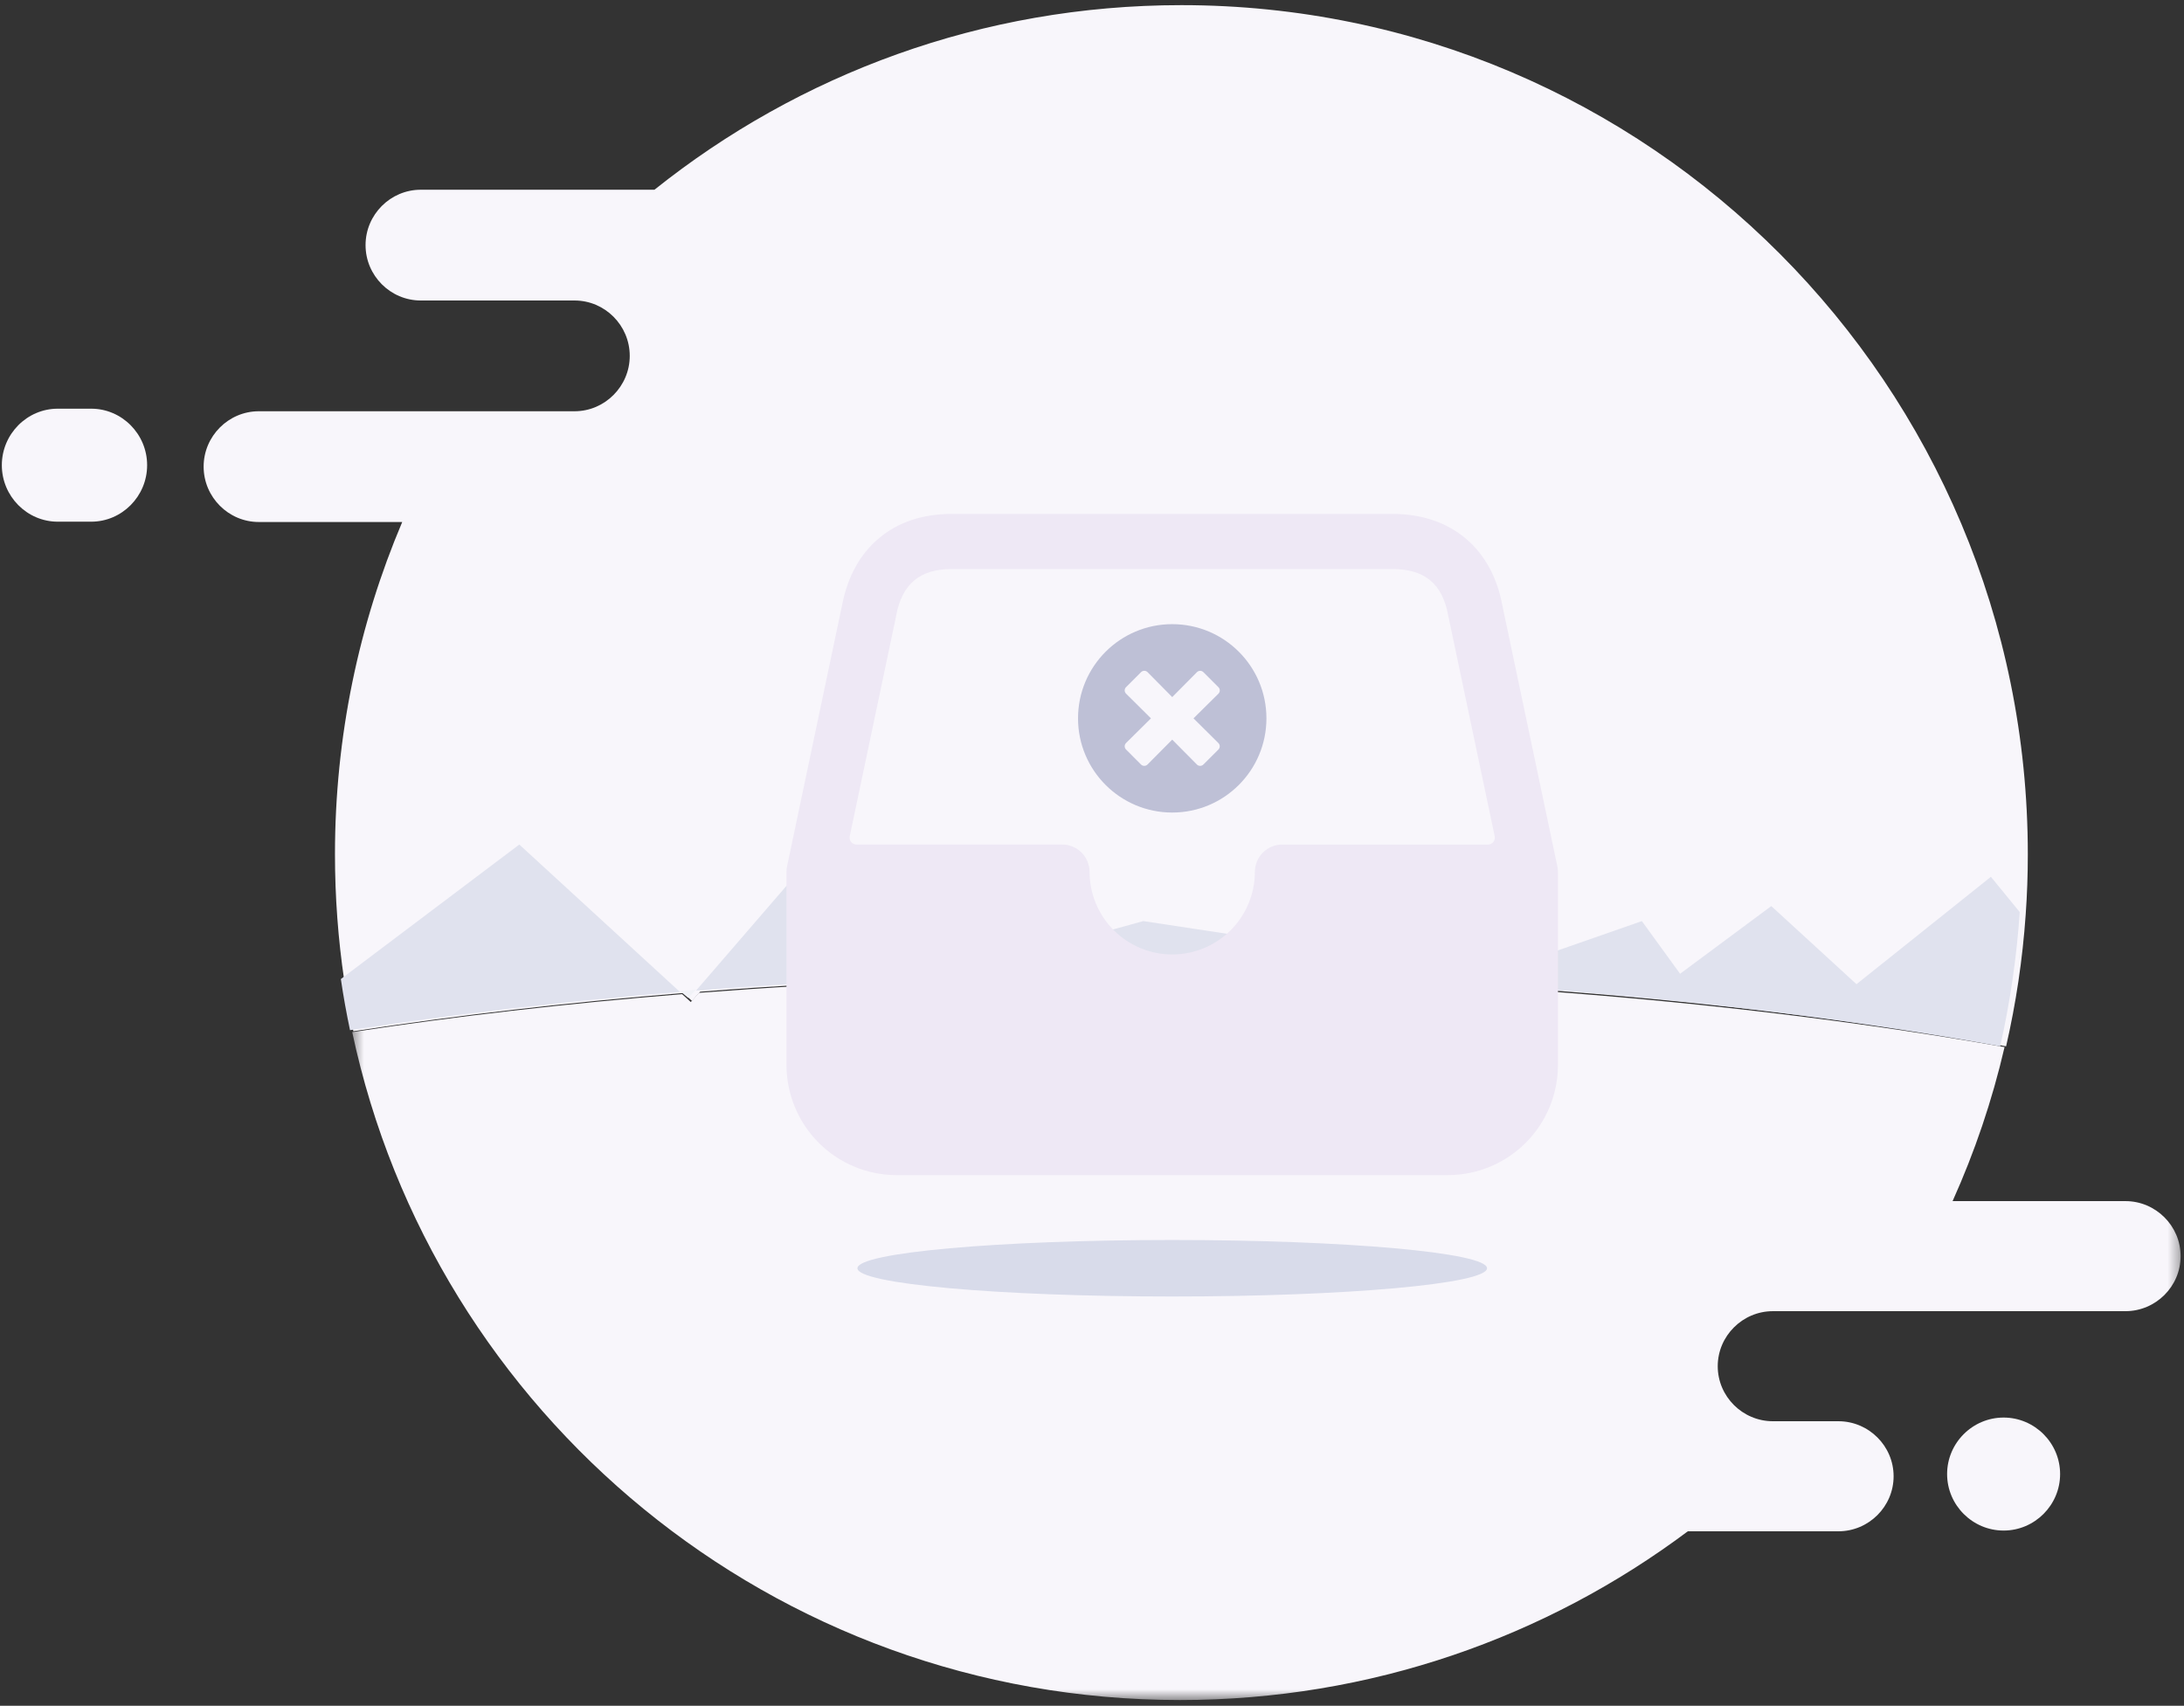 <svg width="201" height="157" viewBox="0 0 201 157" fill="none" xmlns="http://www.w3.org/2000/svg">
<rect x="0" y="0" width="201" height="157" fill="#333333" stroke="none"/>
<path fill-rule="evenodd" clip-rule="evenodd" d="M108.727 0.473C90.391 0.473 73.538 6.829 60.231 17.463H38.724C35.929 17.463 33.643 19.757 33.643 22.561C33.643 25.364 35.929 27.658 38.724 27.658H49.669H52.877C55.671 27.658 57.957 29.951 57.957 32.755C57.957 34.155 57.385 35.432 56.463 36.353C55.545 37.278 54.272 37.852 52.877 37.852H46.034H42.255H23.821C21.027 37.852 18.741 40.145 18.741 42.949C18.741 45.752 21.027 48.046 23.821 48.046H37.018C33.034 57.439 30.828 67.774 30.828 78.628C30.828 82.567 31.119 86.437 31.678 90.219C31.912 91.799 32.193 93.366 32.521 94.915C42.106 93.444 52.274 92.261 62.888 91.398L63.688 92.129L64.44 91.276C77.191 90.28 90.576 89.75 104.382 89.75C133.712 89.75 161.16 92.142 184.628 96.302C185.532 92.367 186.142 88.32 186.43 84.181C186.562 82.346 186.626 80.494 186.626 78.628C186.626 35.463 151.751 0.473 108.727 0.473Z" fill="#F8F6FB"/>
<path fill-rule="evenodd" clip-rule="evenodd" d="M8.395 37.616H5.316C2.485 37.616 0.169 39.956 0.169 42.816C0.169 45.676 2.485 48.016 5.316 48.016H8.395C11.225 48.016 13.541 45.676 13.541 42.816C13.541 39.956 11.225 37.616 8.395 37.616Z" fill="#F8F6FB"/>
<mask id="mask0_5443_1947" style="mask-type:alpha" maskUnits="userSpaceOnUse" x="32" y="89" width="169" height="68">
<path d="M200.689 89.863V156.473H116.553H32.416V89.863H200.689Z" fill="#F8F6FB"/>
</mask>
<g mask="url(#mask0_5443_1947)">
<path fill-rule="evenodd" clip-rule="evenodd" d="M200.689 115.616C200.689 118.402 198.403 120.681 195.61 120.681H163.167C161.772 120.681 160.499 121.252 159.582 122.17C158.661 123.085 158.088 124.355 158.088 125.746C158.088 128.532 160.374 130.811 163.167 130.811H169.195C170.59 130.811 171.863 131.382 172.781 132.3C173.702 133.215 174.274 134.485 174.274 135.876C174.274 138.662 171.988 140.941 169.195 140.941H155.335C142.315 150.693 126.137 156.473 108.604 156.473C71.157 156.473 39.882 130.119 32.416 94.995C41.999 93.533 52.164 92.358 62.776 91.501L63.575 92.226L64.327 91.379C77.075 90.389 90.457 89.863 104.259 89.863C133.583 89.863 161.024 92.24 184.486 96.373C183.345 101.296 181.734 106.037 179.702 110.551H195.61C197.008 110.551 198.275 111.122 199.196 112.04C200.117 112.956 200.689 114.225 200.689 115.616Z" fill="#F8F6FB"/>
</g>
<path fill-rule="evenodd" clip-rule="evenodd" d="M185.884 83.95C185.596 88.168 184.987 92.292 184.084 96.302C160.647 92.063 133.236 89.626 103.944 89.626C90.157 89.626 76.79 90.165 64.055 91.18L72.887 80.948L86.625 89.913L105.223 84.778L137.216 89.626L151.106 84.778L154.623 89.626L163.016 83.396L170.859 90.585L183.229 80.702L185.884 83.95Z" fill="#E0E2EE"/>
<path fill-rule="evenodd" clip-rule="evenodd" d="M64.055 91.102L63.335 91.844L62.569 91.208C63.062 91.17 63.559 91.134 64.055 91.102Z" fill="#F1F2F7"/>
<path fill-rule="evenodd" clip-rule="evenodd" d="M62.57 91.293C51.959 92.158 41.794 93.343 32.213 94.816C31.884 93.264 31.603 91.695 31.37 90.112L47.794 77.731L62.57 91.293Z" fill="#E0E2EE"/>
<path fill-rule="evenodd" clip-rule="evenodd" d="M136.855 116.73C136.855 118.166 123.884 119.33 107.884 119.33C91.883 119.33 78.912 118.166 78.912 116.73C78.912 115.295 91.883 114.13 107.884 114.13C123.884 114.13 136.855 115.295 136.855 116.73Z" fill="#D8DBEA"/>
<path fill-rule="evenodd" clip-rule="evenodd" d="M184.398 140.873C181.538 140.873 179.198 138.533 179.198 135.673C179.198 132.813 181.538 130.473 184.398 130.473C187.258 130.473 189.598 132.813 189.598 135.673C189.598 138.533 187.258 140.873 184.398 140.873Z" fill="#F8F6FB"/>
<path d="M143.329 79.743L138.258 55.684C137.279 50.435 133.507 47.302 128.169 47.302H87.598C84.935 47.302 82.685 48.045 80.925 49.511C79.166 50.977 78.014 53.047 77.505 55.674L72.434 79.743C72.4 79.915 72.383 80.091 72.383 80.266V98.016C72.383 100.706 73.452 103.286 75.354 105.188C77.256 107.09 79.836 108.159 82.526 108.159H133.24C135.93 108.159 138.51 107.09 140.413 105.188C142.315 103.286 143.383 100.706 143.383 98.016V80.266C143.383 80.09 143.365 79.915 143.329 79.743ZM82.472 56.7V56.655C83.035 53.734 84.661 52.376 87.59 52.376H128.169C131.118 52.376 132.744 53.731 133.283 56.641C133.283 56.662 133.291 56.682 133.294 56.703L137.562 76.97C137.582 77.062 137.58 77.157 137.558 77.249C137.536 77.341 137.493 77.426 137.434 77.499C137.374 77.573 137.299 77.632 137.214 77.672C137.129 77.713 137.035 77.734 136.941 77.734H118.026C117.358 77.73 116.715 77.992 116.239 78.462C115.764 78.933 115.495 79.572 115.49 80.241C115.49 82.258 114.689 84.193 113.262 85.62C111.836 87.046 109.901 87.848 107.883 87.848C105.866 87.848 103.931 87.046 102.504 85.62C101.078 84.193 100.276 82.258 100.276 80.241C100.275 79.909 100.208 79.582 100.079 79.276C99.951 78.971 99.764 78.693 99.528 78.46C99.293 78.227 99.014 78.043 98.707 77.918C98.4 77.792 98.072 77.729 97.74 77.73H78.826C78.731 77.73 78.638 77.71 78.553 77.669C78.468 77.629 78.392 77.57 78.333 77.496C78.273 77.423 78.231 77.338 78.209 77.246C78.186 77.154 78.185 77.059 78.204 76.966L82.472 56.7Z" fill="#EEE8F5"/>
<path d="M107.883 57.448C103.094 57.448 99.214 61.328 99.214 66.117C99.214 70.906 103.094 74.787 107.883 74.787C112.672 74.787 116.553 70.906 116.553 66.117C116.553 61.328 112.672 57.448 107.883 57.448ZM112.134 68.393C112.298 68.557 112.298 68.823 112.134 68.987L110.75 70.368C110.585 70.532 110.32 70.532 110.156 70.368L107.883 68.075L105.608 70.368C105.443 70.532 105.178 70.532 105.013 70.368L103.632 68.984C103.468 68.819 103.468 68.554 103.632 68.389L105.926 66.117L103.632 63.841C103.468 63.677 103.468 63.411 103.632 63.247L105.017 61.863C105.181 61.699 105.447 61.699 105.611 61.863L107.883 64.16L110.159 61.866C110.323 61.702 110.589 61.702 110.753 61.866L112.138 63.251C112.302 63.415 112.302 63.681 112.138 63.845L109.841 66.117L112.134 68.393Z" fill="#BEC0D6"/>
</svg>
